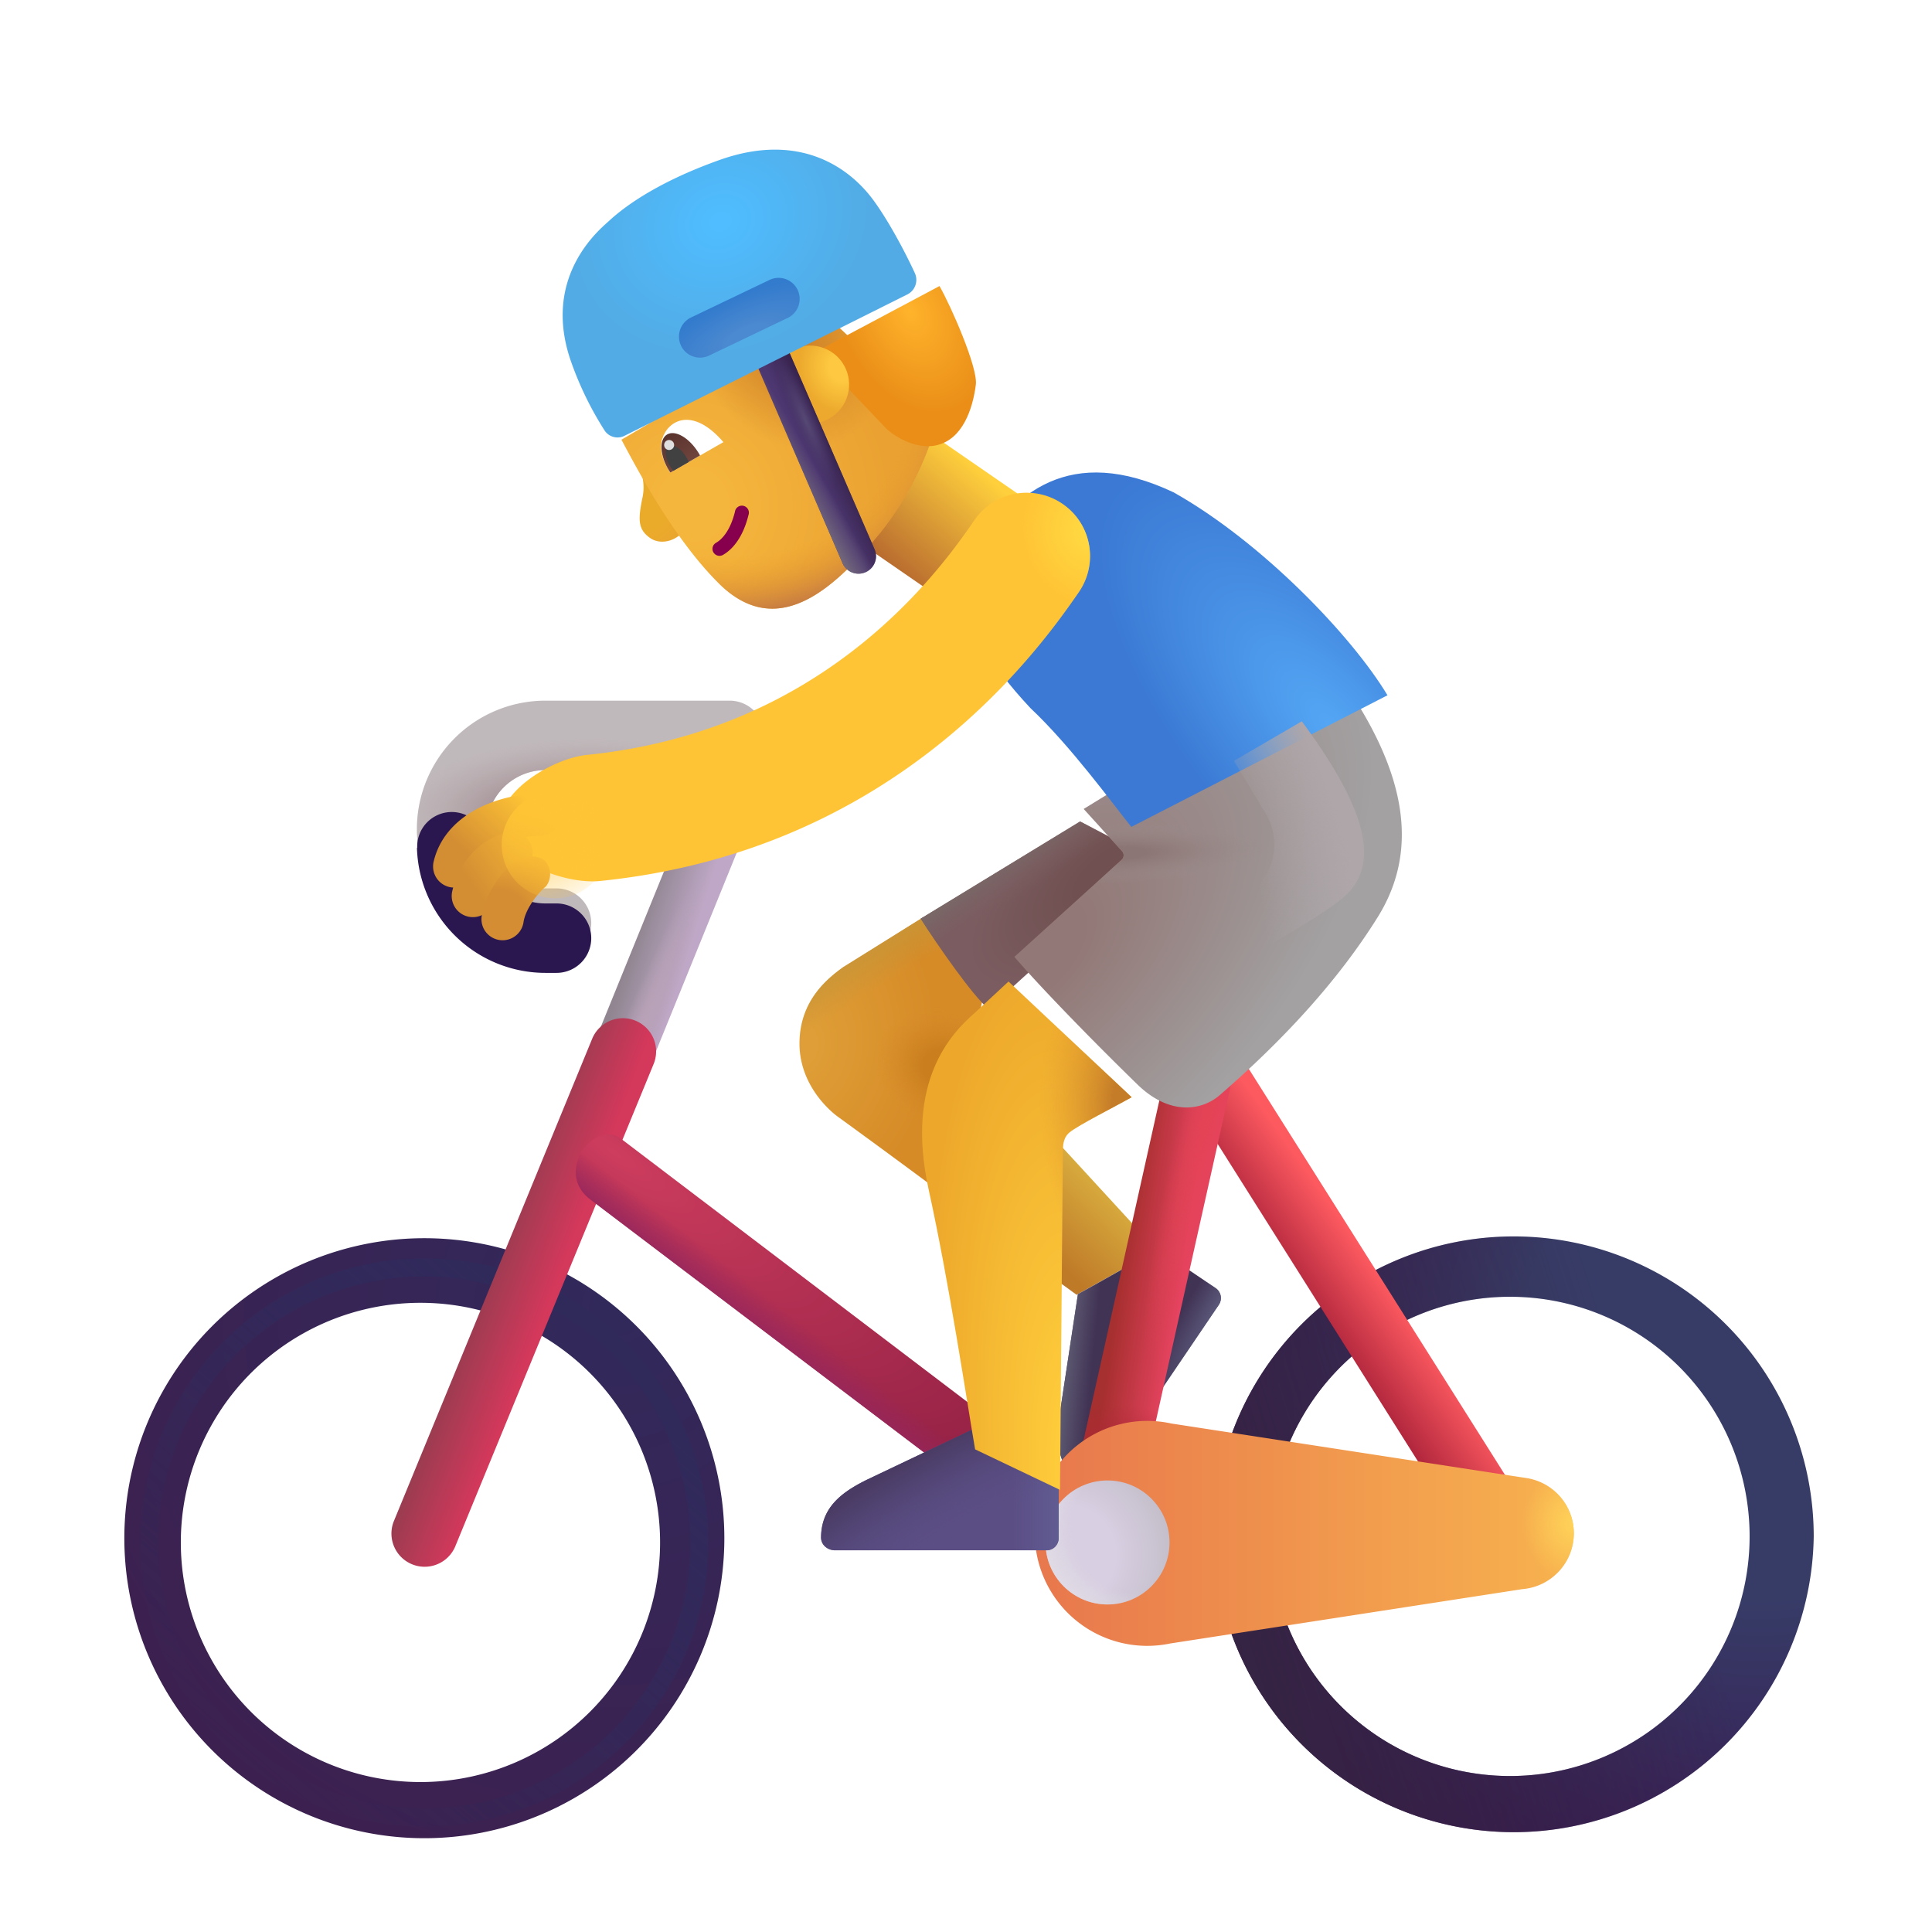 <svg xmlns="http://www.w3.org/2000/svg" fill="none" viewBox="0 0 32 32"><g filter="url(#svg-38f4ea1d-dfdb-42f3-ae8b-666ab1b8a85a-a)"><path fill="url(#svg-bee9a513-9842-4b68-b4e2-0c4cd72efd10-b)" fill-rule="evenodd" d="M7.027 21.579a3.969 3.969 0 1 0 0 7.937 3.969 3.969 0 0 0 0-7.937M2.06 25.548a4.969 4.969 0 1 1 9.937 0 4.969 4.969 0 0 1-9.937 0" clip-rule="evenodd"/></g><g filter="url(#svg-b4fa17cb-de96-4a91-ac2e-cd87cb4acd9a-c)"><circle cx="7.027" cy="25.548" r="4.555" stroke="url(#svg-01e17479-fff9-4ea8-a8b9-9990d65ce379-d)" stroke-width=".3"/></g><path fill="url(#svg-ba08b5b0-f461-4f6c-84b9-6efa52aecd48-e)" d="m19.158 20.704-1.826-1.988-.424 2.058.924.672z"/><path fill="#413354" d="m17.853 21.437-.3 1.98c-.067.477-.04.888.364 1.168.102.07.237.03.307-.072l1.963-2.901a.2.2 0 0 0-.053-.278l-.952-.644z"/><path fill="url(#svg-3698c4bb-560e-4806-baba-273b4afb243c-f)" d="m17.853 21.437-.3 1.98c-.067.477-.04.888.364 1.168.102.07.237.03.307-.072l1.963-2.901a.2.2 0 0 0-.053-.278l-.952-.644z"/><path fill="url(#svg-4b067909-3670-497e-a2f4-50bf4e12e877-g)" d="m17.853 21.437-.3 1.98c-.067.477-.04.888.364 1.168.102.07.237.03.307-.072l1.963-2.901a.2.2 0 0 0-.053-.278l-.952-.644z"/><path fill="url(#svg-7ee93ae6-a72b-4be8-8daa-17a15820e3ef-h)" fill-rule="evenodd" d="M12.46 12.171a.5.5 0 0 1 .271.653l-2.54 6.247a.5.5 0 1 1-.924-.381l2.54-6.247a.5.5 0 0 1 .653-.272" clip-rule="evenodd"/><path fill="url(#svg-65108d6e-24dc-4298-b13e-af65fad8d2d9-i)" fill-rule="evenodd" d="M12.46 12.171a.5.5 0 0 1 .271.653l-2.54 6.247a.5.5 0 1 1-.924-.381l2.54-6.247a.5.5 0 0 1 .653-.272" clip-rule="evenodd"/><path fill="url(#svg-06216715-28cf-48d3-a49f-dbfca7ed8bb9-j)" fill-rule="evenodd" d="M10.526 16.906a.55.55 0 0 1 .3.718l-3.29 8a.55.55 0 0 1-1.017-.418l3.289-8a.55.55 0 0 1 .718-.3" clip-rule="evenodd"/><path fill="url(#svg-731ab3ed-73ed-4425-ba4f-b0675ceaa8f7-k)" fill-rule="evenodd" d="M9.602 19.133c.101-.222.43-.465.672-.281l6.25 4.75a.55.55 0 1 1-.665.875l-6.081-4.61c-.242-.183-.305-.452-.176-.734" clip-rule="evenodd"/><path fill="url(#svg-33d327f5-d22c-4fd2-aeb7-ff6e0a1b7cd8-l)" fill-rule="evenodd" d="M9.602 19.133c.101-.222.43-.465.672-.281l6.25 4.75a.55.55 0 1 1-.665.875l-6.081-4.61c-.242-.183-.305-.452-.176-.734" clip-rule="evenodd"/><g fill-rule="evenodd" clip-rule="evenodd" filter="url(#svg-c4b5751a-cdfd-4cce-b555-92f26a19bd8b-m)"><path fill="url(#svg-d4c98df1-2df2-438e-9d5d-194d9fd6ac93-n)" d="M24.973 21.579a3.969 3.969 0 1 0 0 7.937 3.969 3.969 0 0 0 0-7.937m-4.97 3.969a4.969 4.969 0 1 1 9.938 0 4.969 4.969 0 0 1-9.937 0"/><path fill="url(#svg-168eed9b-5feb-470a-9e03-cada0829e47a-o)" d="M24.973 21.579a3.969 3.969 0 1 0 0 7.937 3.969 3.969 0 0 0 0-7.937m-4.97 3.969a4.969 4.969 0 1 1 9.938 0 4.969 4.969 0 0 1-9.937 0"/></g><path fill="url(#svg-00df4486-74e6-4ca8-b331-6654a0382c91-p)" fill-rule="evenodd" d="M19.71 17.192a.55.55 0 0 0-.171.758l4.718 7.477a.55.55 0 1 0 .93-.587l-4.718-7.477a.55.55 0 0 0-.759-.171" clip-rule="evenodd"/><path fill="url(#svg-21112d94-2e04-4f3d-abd4-8464f0c5d8b3-q)" fill-rule="evenodd" d="M20.014 17.112a.55.55 0 0 1 .417.657l-1.578 7.078a.55.55 0 1 1-1.073-.24l1.578-7.078a.55.55 0 0 1 .656-.417" clip-rule="evenodd"/><path fill="url(#svg-294038d5-4928-4607-b8d9-eec392ceff78-r)" fill-rule="evenodd" d="M20.014 17.112a.55.55 0 0 1 .417.657l-1.578 7.078a.55.55 0 1 1-1.073-.24l1.578-7.078a.55.55 0 0 1 .656-.417" clip-rule="evenodd"/><path fill="url(#svg-2134a06f-e2a2-4473-bac4-f645c032b21f-s)" fill-rule="evenodd" d="M20.014 17.112a.55.55 0 0 1 .417.657l-1.578 7.078a.55.55 0 1 1-1.073-.24l1.578-7.078a.55.55 0 0 1 .656-.417" clip-rule="evenodd"/><path fill="url(#svg-b24753b5-841d-41ea-b16c-7fdb968c3ddc-t)" d="m13.97 16.017 1.34-.836 1.038 1.039-.765 3.53a199 199 0 0 0-1.688-1.241c-.148-.102-.66-.543-.653-1.239.008-.71.477-1.071.727-1.253"/><path fill="url(#svg-c9c88bcc-f638-487b-ae70-0d42b79f5039-u)" d="m13.97 16.017 1.34-.836 1.038 1.039-.765 3.53a199 199 0 0 0-1.688-1.241c-.148-.102-.66-.543-.653-1.239.008-.71.477-1.071.727-1.253"/><path fill="url(#svg-8990f30a-6c12-42a7-8e18-db2226374a83-v)" d="m13.97 16.017 1.34-.836 1.038 1.039-.765 3.53a199 199 0 0 0-1.688-1.241c-.148-.102-.66-.543-.653-1.239.008-.71.477-1.071.727-1.253"/><path fill="url(#svg-c89d3803-82c4-42b6-a426-42ebf12b877b-w)" d="m15.25 15.216 2.64-1.61 1.208.63-2.727 2.476c-.269-.232-.84-1.051-1.121-1.496"/><path fill="url(#svg-ff5b151e-b75a-44bd-81c5-471ccc8622fe-x)" d="m15.25 15.216 2.64-1.61 1.208.63-2.727 2.476c-.269-.232-.84-1.051-1.121-1.496"/><g filter="url(#svg-2caf6ad4-6583-452c-85a3-9a5f19bb59de-y)"><path fill="url(#svg-cad79c51-2559-4b5f-bcf0-1705b0d8f671-z)" d="M18.884 27.371a1.863 1.863 0 1 1 .018-3.643l5.899.906a.927.927 0 0 1-.086 1.837z"/><path fill="url(#svg-28a2eb96-23b0-41a3-8ed3-cc7806dfffb6-A)" d="M18.884 27.371a1.863 1.863 0 1 1 .018-3.643l5.899.906a.927.927 0 0 1-.086 1.837z"/></g><circle cx="18.344" cy="25.548" r="1.027" fill="url(#svg-a5bbfebd-a967-4831-8075-9abeba40f74a-B)"/><circle cx="18.344" cy="25.548" r="1.027" fill="url(#svg-21cae07d-1c62-43b0-a8ea-7b0aeeb6adb3-C)"/><g filter="url(#svg-1a174990-22d2-429e-914f-39149928a855-D)"><path fill="#5B4E85" d="m16.07 23.797-1.809.861c-.431.212-.757.465-.762.956-.001.124.108.214.231.214h3.504a.2.2 0 0 0 .2-.2v-1.15z"/><path fill="url(#svg-a36afe70-89e4-47d6-a59d-9bd2a0df3b6b-E)" d="m16.07 23.797-1.809.861c-.431.212-.757.465-.762.956-.001.124.108.214.231.214h3.504a.2.2 0 0 0 .2-.2v-1.15z"/><path fill="url(#svg-d2cb9549-28e9-4235-b7d2-6dd9375044b5-F)" d="m16.07 23.797-1.809.861c-.431.212-.757.465-.762.956-.001.124.108.214.231.214h3.504a.2.2 0 0 0 .2-.2v-1.15z"/></g><path fill="url(#svg-f9a2aad9-0aaa-4325-bb49-2fc1537befdf-G)" d="M13.509 8.484h2.154v2.668h-2.154z" transform="rotate(-55.397 13.51 8.484)"/><g filter="url(#svg-4b27b185-fc6c-42fd-8e5a-4dfc927bc6c1-H)"><path fill="url(#svg-37b0e49b-70c2-4924-9d63-be50b476d98f-I)" d="m16.051 16.571.553-.514 2.04 1.917c-.273.153-.887.463-1.03.582-.11.09-.11.234-.11.328l-.047 5.593-1.406-.671c-.138-.795-.42-2.709-.769-4.301-.395-1.801.376-2.593.77-2.934"/><path fill="url(#svg-27cee1ad-b397-41f5-9162-85be97b2b521-J)" d="m16.051 16.571.553-.514 2.04 1.917c-.273.153-.887.463-1.03.582-.11.09-.11.234-.11.328l-.047 5.593-1.406-.671c-.138-.795-.42-2.709-.769-4.301-.395-1.801.376-2.593.77-2.934"/></g><g filter="url(#svg-773f024b-db62-4128-a206-480ca46a2e19-K)"><path fill="url(#svg-a366162b-1252-498c-8a7b-0b967ab8da12-L)" d="m18.335 14.349-.636-.7 4.031-2.476c1.422 1.867 1.5 3.21.836 4.273s-1.582 2.05-2.617 2.946c-.271.234-.802.361-1.36-.18-.706-.688-1.577-1.578-2.038-2.113l1.777-1.609a.1.1 0 0 0 .007-.141"/><path fill="url(#svg-36626e98-b55a-4af3-8b88-18e3c6f622f2-M)" d="m18.335 14.349-.636-.7 4.031-2.476c1.422 1.867 1.5 3.21.836 4.273s-1.582 2.05-2.617 2.946c-.271.234-.802.361-1.36-.18-.706-.688-1.577-1.578-2.038-2.113l1.777-1.609a.1.1 0 0 0 .007-.141"/></g><g filter="url(#svg-ab3820ae-6f92-4373-ad5c-12e11fb82628-N)"><path fill="url(#svg-a91b93bd-962f-4323-9cc6-8af7d949bf37-O)" d="M16.066 11.727c.665.625 1.364 1.586 1.672 1.969l4.243-2.18c-.586-.976-2.07-2.531-3.54-3.36-1.718-.812-2.672 0-3.305 1.071-.413.852.259 1.781.93 2.5"/></g><g filter="url(#svg-146c392d-5feb-400c-a543-16897457ae18-P)"><path fill="#C0B9BC" d="M12.91 12.18a.575.575 0 0 0-.575-.575h-3.05a2.13 2.13 0 0 0 0 4.26h.183a.575.575 0 1 0 0-1.15h-.183a.98.98 0 1 1 0-1.96h3.05a.575.575 0 0 0 .575-.575"/><path fill="url(#svg-4f497be1-9cb5-4288-82c2-193d626fc838-Q)" d="M12.91 12.18a.575.575 0 0 0-.575-.575h-3.05a2.13 2.13 0 0 0 0 4.26h.183a.575.575 0 1 0 0-1.15h-.183a.98.98 0 1 1 0-1.96h3.05a.575.575 0 0 0 .575-.575"/></g><g filter="url(#svg-dc0bbd40-fb2e-4cd3-859b-f4f80735f4cb-R)"><path fill="#2B174F" fill-rule="evenodd" d="M8.305 13.794v-.022a.572.572 0 1 0-1.145 0v.022h-.004a2.13 2.13 0 0 0 2.13 2.07h.182a.575.575 0 1 0 0-1.15h-.183a.98.98 0 0 1-.978-.92z" clip-rule="evenodd"/></g><g fill-rule="evenodd" clip-rule="evenodd" filter="url(#svg-97dc87e2-eaf6-4690-97ec-ecd0f67817cf-S)"><path fill="#FFC435" d="M17.097 8.845c.479.327.601.98.274 1.46-.783 1.144-3.152 4.302-7.933 4.787-.577.059-1.594-.32-1.653-.896s.864-1.135 1.441-1.193c3.844-.39 5.741-2.904 6.411-3.884a1.05 1.05 0 0 1 1.46-.274"/><path fill="url(#svg-e706c203-b25c-47f9-96e1-3e53e8dcf9c2-T)" d="M17.097 8.845c.479.327.601.98.274 1.46-.783 1.144-3.152 4.302-7.933 4.787-.577.059-1.594-.32-1.653-.896s.864-1.135 1.441-1.193c3.844-.39 5.741-2.904 6.411-3.884a1.05 1.05 0 0 1 1.46-.274"/></g><path fill="url(#svg-36081baa-1e34-4cb0-ae23-e5497fea9cc9-U)" fill-rule="evenodd" d="M9.291 13.493a.35.35 0 0 1-.35.35c-.173 0-.435.042-.662.15-.226.106-.37.252-.415.438a.35.35 0 1 1-.68-.166c.113-.466.461-.748.796-.906.334-.157.7-.216.961-.216a.35.35 0 0 1 .35.35" clip-rule="evenodd"/><g filter="url(#svg-b3bab4a0-bd34-475c-8110-8ede514e1cc1-V)"><path fill="url(#svg-71b696f0-b8cd-4a37-a3ed-5f7c941b716f-W)" d="m20.96 13.466-.523-.863 1.125-.656c.97 1.312 1.344 2.297.735 2.875-.488.462-2.87 1.724-4 2.297l2.503-2.415a1 1 0 0 0 .16-1.238"/></g><path fill="url(#svg-ec79e519-4604-4d09-ac36-47e7700fe0dc-X)" fill-rule="evenodd" d="M8.806 14.02a.35.35 0 0 1-.227.44.6.6 0 0 0-.405.456.35.35 0 0 1-.684-.151c.05-.224.235-.768.876-.973a.35.35 0 0 1 .44.227" clip-rule="evenodd"/><path fill="url(#svg-d36c3e41-8265-47ff-9763-f1146ecdd1e5-Y)" fill-rule="evenodd" d="M9.043 14.278a.33.33 0 0 1 0 .403c-.152.125-.343.389-.372.593a.35.35 0 1 1-.693-.101 1.4 1.4 0 0 1 .155-.429c.08-.147.196-.312.353-.443.15-.123.434-.172.557-.023" clip-rule="evenodd"/><g filter="url(#svg-bcb85fac-7f2a-4920-a64d-3ac0ae621509-Z)"><circle cx="9.195" cy="13.995" r=".885" fill="url(#svg-8acd1c11-6ddf-4576-9ccf-2294e1cdf099-aa)"/></g><path fill="url(#svg-592a9715-0d39-45b3-8810-34d9d714cb6c-ab)" d="M10.765 8.909c-.197-.14-.198-.298-.128-.647a.8.8 0 0 0-.054-.529l.787.99c-.11.218-.408.326-.605.186"/><path fill="url(#svg-77caa9d4-2f48-4cac-9312-7d7d927b1bc1-ac)" d="M11.917 9.673c-.758-.743-1.376-1.927-1.624-2.39l3.437-2.015 1.8 1.68a5.15 5.15 0 0 1-.944 1.869c-.711.865-1.675 1.83-2.67.856"/><path fill="url(#svg-31ad969a-ad1b-4d13-9937-9a957c9c9039-ad)" d="M11.917 9.673c-.758-.743-1.376-1.927-1.624-2.39l3.437-2.015 1.8 1.68a5.15 5.15 0 0 1-.944 1.869c-.711.865-1.675 1.83-2.67.856"/><path fill="url(#svg-94875c18-d28e-4a6f-8a53-fa49571744af-ae)" d="M11.917 9.673c-.758-.743-1.376-1.927-1.624-2.39l3.437-2.015 1.8 1.68a5.15 5.15 0 0 1-.944 1.869c-.711.865-1.675 1.83-2.67.856"/><path fill="#87004D" fill-rule="evenodd" d="M11.817 9.15a.115.115 0 0 1 .042-.159c.102-.058.237-.204.314-.515a.116.116 0 1 1 .224.055c-.087.355-.253.563-.422.66a.116.116 0 0 1-.158-.042" clip-rule="evenodd"/><path fill="#fff" d="M10.97 7.262c-.072.224.06.451.13.566l.882-.505c-.51-.592-.913-.365-1.011-.061"/><path fill="url(#svg-f4a93caf-e79e-4786-8830-890fabbe60ca-af)" d="m11.595 7.544-.028-.048c-.154-.248-.387-.381-.52-.298-.134.083-.118.35.036.599l.02.03z"/><path fill="#414141" d="M11.406 7.653a.5.5 0 0 0-.046-.092c-.085-.138-.214-.213-.286-.168s-.062.193.024.33a1 1 0 0 0 .055.075z"/><circle cx="11.082" cy="7.371" r=".083" fill="#DFDFDF" transform="rotate(-63.168 11.082 7.37)"/><g filter="url(#svg-eab58195-d6cd-493f-a609-54ffb6a94239-ag)"><path fill="url(#svg-043cf1be-9de7-43cf-90f4-f3bfb5770106-ah)" d="m14.242 7.16-1.156-1.218 2.075-1.104c.19.332.638 1.352.602 1.633-.049.387-.212.91-.66 1.006-.36.078-.748-.185-.861-.318"/></g><circle cx="13.418" cy="6.37" r=".646" fill="url(#svg-565d2886-d0c5-4131-aa4e-fffd859041a2-ai)" transform="rotate(-63.168 13.418 6.37)"/><path fill="#4D3771" fill-rule="evenodd" d="M12.68 5.653a.29.29 0 0 1 .379.15l1.43 3.303a.289.289 0 0 1-.53.23l-1.43-3.304a.29.29 0 0 1 .15-.38" clip-rule="evenodd"/><path fill="url(#svg-113d148c-cede-46b3-a5af-85d412acbfac-aj)" fill-rule="evenodd" d="M12.68 5.653a.29.29 0 0 1 .379.15l1.43 3.303a.289.289 0 0 1-.53.23l-1.43-3.304a.29.29 0 0 1 .15-.38" clip-rule="evenodd"/><path fill="url(#svg-06acee7d-30ff-4fea-9098-0201a5efee74-ak)" fill-rule="evenodd" d="M12.68 5.653a.29.29 0 0 1 .379.15l1.43 3.303a.289.289 0 0 1-.53.23l-1.43-3.304a.29.29 0 0 1 .15-.38" clip-rule="evenodd"/><path fill="url(#svg-e172de04-06a8-4e04-9972-1eff69f5c9fe-al)" fill-rule="evenodd" d="M12.68 5.653a.29.29 0 0 1 .379.15l1.43 3.303a.289.289 0 0 1-.53.23l-1.43-3.304a.29.29 0 0 1 .15-.38" clip-rule="evenodd"/><g filter="url(#svg-57e6ee27-1e18-4168-a3da-4446b57a6a00-am)"><path fill="url(#svg-2bf67b49-3f55-4b41-85dc-cd4ed805f9ae-an)" d="M15.022 5.03 10.35 7.365a.257.257 0 0 1-.333-.08 5.5 5.5 0 0 1-.552-1.127c-.514-1.433.489-2.224.62-2.347.191-.176.716-.614 1.838-1.013 1.317-.467 2.144.123 2.545.67.252.344.526.86.685 1.206a.27.27 0 0 1-.131.356"/></g><g filter="url(#svg-e29dfa93-3cb9-4938-9389-718cb44ce797-ao)"><path fill="url(#svg-e67e167a-2c4a-47f6-9404-97fca78d23e4-ap)" d="M11.28 5.725a.35.35 0 0 1 .163-.465l1.295-.62a.349.349 0 1 1 .3.63l-1.294.62a.35.35 0 0 1-.465-.165"/></g><defs><radialGradient id="svg-bee9a513-9842-4b68-b4e2-0c4cd72efd10-b" cx="0" cy="0" r="1" gradientTransform="rotate(126.943 -.265 13.38)scale(9.775 9.436)" gradientUnits="userSpaceOnUse"><stop stop-color="#32295B"/><stop offset="1" stop-color="#3C2150"/></radialGradient><radialGradient id="svg-4b067909-3670-497e-a2f4-50bf4e12e877-g" cx="0" cy="0" r="1" gradientTransform="matrix(-1.531 2.453 -.445 -.277 20.3 21.524)" gradientUnits="userSpaceOnUse"><stop stop-color="#5D5C7E"/><stop offset="1" stop-color="#5D5C7E" stop-opacity="0"/></radialGradient><radialGradient id="svg-65108d6e-24dc-4298-b13e-af65fad8d2d9-i" cx="0" cy="0" r="1" gradientTransform="rotate(-68.026 18.009 .742)scale(2.881 .325)" gradientUnits="userSpaceOnUse"><stop stop-color="#BAA3B9"/><stop offset="1" stop-color="#BAA3B9" stop-opacity="0"/></radialGradient><radialGradient id="svg-731ab3ed-73ed-4425-ba4f-b0675ceaa8f7-k" cx="0" cy="0" r="1" gradientTransform="matrix(6.719 4.828 -1.316 1.831 10.176 19.087)" gradientUnits="userSpaceOnUse"><stop stop-color="#CE3D5E"/><stop offset="1" stop-color="#932145"/></radialGradient><radialGradient id="svg-d4c98df1-2df2-438e-9d5d-194d9fd6ac93-n" cx="0" cy="0" r="1" gradientTransform="rotate(134.451 9.892 17.354)scale(9.806 9.465)" gradientUnits="userSpaceOnUse"><stop offset=".427" stop-color="#373C67"/><stop offset="1" stop-color="#38144F"/></radialGradient><radialGradient id="svg-294038d5-4928-4607-b8d9-eec392ceff78-r" cx="0" cy="0" r="1" gradientTransform="rotate(103.707 2.99 16.895)scale(4.616 .441)" gradientUnits="userSpaceOnUse"><stop stop-color="#E44354"/><stop offset="1" stop-color="#E44354" stop-opacity="0"/></radialGradient><radialGradient id="svg-2134a06f-e2a2-4473-bac4-f645c032b21f-s" cx="0" cy="0" r="1" gradientTransform="matrix(-.031 -1.062 1.655 -.049 18.457 24.321)" gradientUnits="userSpaceOnUse"><stop stop-color="#AC2735"/><stop offset="1" stop-color="#AC2735" stop-opacity="0"/></radialGradient><radialGradient id="svg-b24753b5-841d-41ea-b16c-7fdb968c3ddc-t" cx="0" cy="0" r="1" gradientTransform="rotate(11.33 -80.69 75.41)scale(2.227 2.819)" gradientUnits="userSpaceOnUse"><stop offset=".114" stop-color="#DF9E37"/><stop offset="1" stop-color="#D68B27"/></radialGradient><radialGradient id="svg-c9c88bcc-f638-487b-ae70-0d42b79f5039-u" cx="0" cy="0" r="1" gradientTransform="matrix(1.219 .453 -.35 .941 15.738 17.727)" gradientUnits="userSpaceOnUse"><stop offset=".346" stop-color="#CA7E1E"/><stop offset="1" stop-color="#D88C28" stop-opacity="0"/></radialGradient><radialGradient id="svg-c89d3803-82c4-42b6-a426-42ebf12b877b-w" cx="0" cy="0" r="1" gradientTransform="rotate(143.881 6.878 10.217)scale(2.863 1.232)" gradientUnits="userSpaceOnUse"><stop offset=".255" stop-color="#705050"/><stop offset="1" stop-color="#7B5C60"/></radialGradient><radialGradient id="svg-28a2eb96-23b0-41a3-8ed3-cc7806dfffb6-A" cx="0" cy="0" r="1" gradientTransform="matrix(-.867 0 0 -.969 25.574 25.384)" gradientUnits="userSpaceOnUse"><stop stop-color="#FFD359"/><stop offset="1" stop-color="#FFD359" stop-opacity="0"/></radialGradient><radialGradient id="svg-a5bbfebd-a967-4831-8075-9abeba40f74a-B" cx="0" cy="0" r="1" gradientTransform="matrix(1.562 -.656 .668 1.59 17.676 25.743)" gradientUnits="userSpaceOnUse"><stop offset=".47" stop-color="#D8CFE2"/><stop offset="1" stop-color="#C5BFCB"/></radialGradient><radialGradient id="svg-21cae07d-1c62-43b0-a8ea-7b0aeeb6adb3-C" cx="0" cy="0" r="1" gradientTransform="rotate(151.189 6.193 15.062)scale(1.783)" gradientUnits="userSpaceOnUse"><stop offset=".632" stop-color="#E2DFE5" stop-opacity="0"/><stop offset="1" stop-color="#E2DFE5"/></radialGradient><radialGradient id="svg-d2cb9549-28e9-4235-b7d2-6dd9375044b5-F" cx="0" cy="0" r="1" gradientTransform="matrix(-1.109 -2 6.42 -3.561 16.254 26.087)" gradientUnits="userSpaceOnUse"><stop offset=".301" stop-color="#5C4F86" stop-opacity="0"/><stop offset=".943" stop-color="#493B63"/></radialGradient><radialGradient id="svg-37b0e49b-70c2-4924-9d63-be50b476d98f-I" cx="0" cy="0" r="1" gradientTransform="matrix(-.75 -8.781 2.529 -.216 17.895 24.477)" gradientUnits="userSpaceOnUse"><stop offset=".122" stop-color="#FFCE3C"/><stop offset="1" stop-color="#EDA82B"/></radialGradient><radialGradient id="svg-27cee1ad-b397-41f5-9162-85be97b2b521-J" cx="0" cy="0" r="1" gradientTransform="matrix(-1.688 .062 -.112 -3.016 18.8 18.196)" gradientUnits="userSpaceOnUse"><stop offset=".284" stop-color="#C57C28"/><stop offset="1" stop-color="#E59E31" stop-opacity="0"/></radialGradient><radialGradient id="svg-a366162b-1252-498c-8a7b-0b967ab8da12-L" cx="0" cy="0" r="1" gradientTransform="matrix(5.125 -4.93 2.613 2.717 16.77 16.102)" gradientUnits="userSpaceOnUse"><stop offset=".148" stop-color="#927876"/><stop offset="1" stop-color="#A3A1A2"/></radialGradient><radialGradient id="svg-36626e98-b55a-4af3-8b88-18e3c6f622f2-M" cx="0" cy="0" r="1" gradientTransform="matrix(2.594 -.094 .018 .499 18.191 14.384)" gradientUnits="userSpaceOnUse"><stop offset=".22" stop-color="#8C7675"/><stop offset="1" stop-color="#9C8F8E" stop-opacity="0"/></radialGradient><radialGradient id="svg-a91b93bd-962f-4323-9cc6-8af7d949bf37-O" cx="0" cy="0" r="1" gradientTransform="matrix(-3.5 -4.063 1.709 -1.472 21.082 12.071)" gradientUnits="userSpaceOnUse"><stop stop-color="#54A7F5"/><stop offset="1" stop-color="#3B79D4"/></radialGradient><radialGradient id="svg-4f497be1-9cb5-4288-82c2-193d626fc838-Q" cx="0" cy="0" r="1" gradientTransform="matrix(3.252 0 0 1.299 10.033 13.508)" gradientUnits="userSpaceOnUse"><stop offset=".254" stop-color="#90757E"/><stop offset="1" stop-color="#B7A6A6" stop-opacity="0"/></radialGradient><radialGradient id="svg-e706c203-b25c-47f9-96e1-3e53e8dcf9c2-T" cx="0" cy="0" r="1" gradientTransform="rotate(158.559 7.895 6.322)scale(1.111 1.238)" gradientUnits="userSpaceOnUse"><stop stop-color="#FFDA43"/><stop offset="1" stop-color="#FFDA43" stop-opacity="0"/></radialGradient><radialGradient id="svg-71b696f0-b8cd-4a37-a3ed-5f7c941b716f-W" cx="0" cy="0" r="1" gradientTransform="matrix(5.5 -1.438 2.005 7.67 17.332 15.259)" gradientUnits="userSpaceOnUse"><stop offset=".625" stop-color="#AFA6A9" stop-opacity="0"/><stop offset=".905" stop-color="#AFA6A9"/></radialGradient><radialGradient id="svg-d36c3e41-8265-47ff-9763-f1146ecdd1e5-Y" cx="0" cy="0" r="1" gradientTransform="rotate(-56.677 18.413 .24)scale(1.564 1.282)" gradientUnits="userSpaceOnUse"><stop offset=".512" stop-color="#D48D33"/><stop offset="1" stop-color="#F2B135"/></radialGradient><radialGradient id="svg-8acd1c11-6ddf-4576-9ccf-2294e1cdf099-aa" cx="0" cy="0" r="1" gradientTransform="rotate(48.659 -10.45 16.312)scale(1.904)" gradientUnits="userSpaceOnUse"><stop stop-color="#FFC435"/><stop offset="1" stop-color="#FFC435" stop-opacity="0"/></radialGradient><radialGradient id="svg-592a9715-0d39-45b3-8810-34d9d714cb6c-ab" cx="0" cy="0" r="1" gradientTransform="matrix(.673 .34 -.428 .846 10.72 8.339)" gradientUnits="userSpaceOnUse"><stop offset=".515" stop-color="#EBAB2A"/><stop offset="1" stop-color="#EAA630"/></radialGradient><radialGradient id="svg-77caa9d4-2f48-4cac-9312-7d7d927b1bc1-ac" cx="0" cy="0" r="1" gradientTransform="rotate(-19.063 30.607 -30.017)scale(3.269 3.39)" gradientUnits="userSpaceOnUse"><stop offset=".164" stop-color="#F5B63D"/><stop offset="1" stop-color="#EAA131"/></radialGradient><radialGradient id="svg-31ad969a-ad1b-4d13-9937-9a957c9c9039-ad" cx="0" cy="0" r="1" gradientTransform="matrix(1.051 1.563 -1.262 .848 13.03 5.652)" gradientUnits="userSpaceOnUse"><stop stop-color="#CA7D27"/><stop offset="1" stop-color="#CA7D27" stop-opacity="0"/></radialGradient><radialGradient id="svg-94875c18-d28e-4a6f-8a53-fa49571744af-ae" cx="0" cy="0" r="1" gradientTransform="rotate(77.13 1.662 11.376)scale(3.137 4.075)" gradientUnits="userSpaceOnUse"><stop offset=".623" stop-color="#EDA029" stop-opacity="0"/><stop offset=".946" stop-color="#C27744"/></radialGradient><radialGradient id="svg-043cf1be-9de7-43cf-90f4-f3bfb5770106-ah" cx="0" cy="0" r="1" gradientTransform="matrix(.792 1.595 -1.045 .519 14.667 5.256)" gradientUnits="userSpaceOnUse"><stop stop-color="#FFB32B"/><stop offset="1" stop-color="#EA8E18"/></radialGradient><radialGradient id="svg-565d2886-d0c5-4131-aa4e-fffd859041a2-ai" cx="0" cy="0" r="1" gradientTransform="matrix(-.525 -.434 .491 -.594 13.893 6.704)" gradientUnits="userSpaceOnUse"><stop offset=".272" stop-color="#FEC940"/><stop offset="1" stop-color="#ECA92D"/></radialGradient><radialGradient id="svg-e172de04-06a8-4e04-9972-1eff69f5c9fe-al" cx="0" cy="0" r="1" gradientTransform="matrix(.188 -.082 .48 1.103 13.35 6.978)" gradientUnits="userSpaceOnUse"><stop stop-color="#564975"/><stop offset="1" stop-color="#4D3A6E" stop-opacity="0"/></radialGradient><radialGradient id="svg-2bf67b49-3f55-4b41-85dc-cd4ed805f9ae-an" cx="0" cy="0" r="1" gradientTransform="rotate(66.525 3.052 11.006)scale(2.347 2.758)" gradientUnits="userSpaceOnUse"><stop offset=".045" stop-color="#4FBDFF"/><stop offset=".919" stop-color="#52ABE4"/></radialGradient><radialGradient id="svg-e67e167a-2c4a-47f6-9404-97fca78d23e4-ap" cx="0" cy="0" r="1" gradientTransform="matrix(-.276 -.615 1.577 -.707 12.384 5.569)" gradientUnits="userSpaceOnUse"><stop offset=".218" stop-color="#4B89D0"/><stop offset="1" stop-color="#337BCD"/></radialGradient><linearGradient id="svg-01e17479-fff9-4ea8-a8b9-9990d65ce379-d" x1="9.238" x2="3.207" y1="21.884" y2="28.915" gradientUnits="userSpaceOnUse"><stop stop-color="#302A5B"/><stop offset="1" stop-color="#302A5B" stop-opacity="0"/></linearGradient><linearGradient id="svg-ba08b5b0-f461-4f6c-84b9-6efa52aecd48-e" x1="17.707" x2="18.676" y1="21.087" y2="20.081" gradientUnits="userSpaceOnUse"><stop stop-color="#BF7A28"/><stop offset="1" stop-color="#D7AA3D"/></linearGradient><linearGradient id="svg-3698c4bb-560e-4806-baba-273b4afb243c-f" x1="22.223" x2="17.629" y1="22.655" y2="22.196" gradientUnits="userSpaceOnUse"><stop offset=".891" stop-color="#615F76" stop-opacity="0"/><stop offset="1" stop-color="#615F76"/></linearGradient><linearGradient id="svg-7ee93ae6-a72b-4be8-8daa-17a15820e3ef-h" x1="11.504" x2="10.629" y1="15.477" y2="15.196" gradientUnits="userSpaceOnUse"><stop stop-color="#BFA8C7"/><stop offset="1" stop-color="#908590"/></linearGradient><linearGradient id="svg-06216715-28cf-48d3-a49f-dbfca7ed8bb9-j" x1="9.738" x2="8.457" y1="20.43" y2="19.946" gradientUnits="userSpaceOnUse"><stop offset=".146" stop-color="#D4385B"/><stop offset="1" stop-color="#973C50"/></linearGradient><linearGradient id="svg-33d327f5-d22c-4fd2-aeb7-ff6e0a1b7cd8-l" x1="12.957" x2="13.348" y1="22.477" y2="21.977" gradientUnits="userSpaceOnUse"><stop stop-color="#96275E"/><stop offset="1" stop-color="#96275E" stop-opacity="0"/><stop offset="1" stop-color="#9C2649" stop-opacity="0"/></linearGradient><linearGradient id="svg-168eed9b-5feb-470a-9e03-cada0829e47a-o" x1="20.004" x2="27.759" y1="27.988" y2="25.548" gradientUnits="userSpaceOnUse"><stop stop-color="#352542"/><stop offset="1" stop-color="#352542" stop-opacity="0"/></linearGradient><linearGradient id="svg-00df4486-74e6-4ca8-b331-6654a0382c91-p" x1="23.785" x2="22.723" y1="22.415" y2="23.165" gradientUnits="userSpaceOnUse"><stop stop-color="#FD5A60"/><stop offset="1" stop-color="#AF253C"/></linearGradient><linearGradient id="svg-21112d94-2e04-4f3d-abd4-8464f0c5d8b3-q" x1="19.582" x2="18.566" y1="21.188" y2="21.04" gradientUnits="userSpaceOnUse"><stop stop-color="#E5435F"/><stop offset="1" stop-color="#A62F2F"/></linearGradient><linearGradient id="svg-8990f30a-6c12-42a7-8e18-db2226374a83-v" x1="14.52" x2="14.941" y1="15.446" y2="16.134" gradientUnits="userSpaceOnUse"><stop stop-color="#C79639"/><stop offset="1" stop-color="#C79639" stop-opacity="0"/></linearGradient><linearGradient id="svg-ff5b151e-b75a-44bd-81c5-471ccc8622fe-x" x1="16.59" x2="16.957" y1="14.313" y2="14.845" gradientUnits="userSpaceOnUse"><stop stop-color="#796867"/><stop offset="1" stop-color="#7C5C60" stop-opacity="0"/></linearGradient><linearGradient id="svg-cad79c51-2559-4b5f-bcf0-1705b0d8f671-z" x1="25.301" x2="16.637" y1="25.548" y2="25.548" gradientUnits="userSpaceOnUse"><stop stop-color="#F7B14E"/><stop offset="1" stop-color="#E8774D"/></linearGradient><linearGradient id="svg-a36afe70-89e4-47d6-a59d-9bd2a0df3b6b-E" x1="17.434" x2="16.676" y1="25.415" y2="25.415" gradientUnits="userSpaceOnUse"><stop stop-color="#605C92"/><stop offset="1" stop-color="#605C92" stop-opacity="0"/></linearGradient><linearGradient id="svg-f9a2aad9-0aaa-4325-bb49-2fc1537befdf-G" x1="15.688" x2="13.356" y1="9.841" y2="9.57" gradientUnits="userSpaceOnUse"><stop stop-color="#FFD03C"/><stop offset="1" stop-color="#B3642E"/></linearGradient><linearGradient id="svg-36081baa-1e34-4cb0-ae23-e5497fea9cc9-U" x1="7.834" x2="8.765" y1="14.226" y2="13.253" gradientUnits="userSpaceOnUse"><stop stop-color="#D38E33"/><stop offset="1" stop-color="#FFC435"/></linearGradient><linearGradient id="svg-ec79e519-4604-4d09-ac36-47e7700fe0dc-X" x1="7.895" x2="8.98" y1="14.758" y2="13.977" gradientUnits="userSpaceOnUse"><stop stop-color="#D38E33"/><stop offset="1" stop-color="#F7B935"/></linearGradient><linearGradient id="svg-f4a93caf-e79e-4786-8830-890fabbe60ca-af" x1="11.395" x2="11.072" y1="7.664" y2="7.182" gradientUnits="userSpaceOnUse"><stop stop-color="#6F443D"/><stop offset="1" stop-color="#5A332D"/></linearGradient><linearGradient id="svg-113d148c-cede-46b3-a5af-85d412acbfac-aj" x1="13.711" x2="13.292" y1="7.171" y2="7.374" gradientUnits="userSpaceOnUse"><stop stop-color="#37234C"/><stop offset="1" stop-color="#37234C" stop-opacity="0"/></linearGradient><linearGradient id="svg-06acee7d-30ff-4fea-9098-0201a5efee74-ak" x1="13.523" x2="14.049" y1="8.957" y2="8.657" gradientUnits="userSpaceOnUse"><stop offset=".324" stop-color="#72687C"/><stop offset="1" stop-color="#72687C" stop-opacity="0"/></linearGradient><filter id="svg-38f4ea1d-dfdb-42f3-ae8b-666ab1b8a85a-a" width="9.938" height="9.938" x="2.059" y="20.579" color-interpolation-filters="sRGB" filterUnits="userSpaceOnUse"><feFlood flood-opacity="0" result="BackgroundImageFix"/><feBlend in="SourceGraphic" in2="BackgroundImageFix" result="shape"/><feColorMatrix in="SourceAlpha" result="hardAlpha" values="0 0 0 0 0 0 0 0 0 0 0 0 0 0 0 0 0 0 127 0"/><feOffset/><feGaussianBlur stdDeviation=".25"/><feComposite in2="hardAlpha" k2="-1" k3="1" operator="arithmetic"/><feColorMatrix values="0 0 0 0 0.227 0 0 0 0 0.157 0 0 0 0 0.275 0 0 0 1 0"/><feBlend in2="shape" result="effect1_innerShadow_3987_23407"/></filter><filter id="svg-b4fa17cb-de96-4a91-ac2e-cd87cb4acd9a-c" width="10.409" height="10.409" x="1.823" y="20.343" color-interpolation-filters="sRGB" filterUnits="userSpaceOnUse"><feFlood flood-opacity="0" result="BackgroundImageFix"/><feBlend in="SourceGraphic" in2="BackgroundImageFix" result="shape"/><feGaussianBlur result="effect1_foregroundBlur_3987_23407" stdDeviation=".25"/></filter><filter id="svg-c4b5751a-cdfd-4cce-b555-92f26a19bd8b-m" width="10.037" height="10.037" x="20.004" y="20.479" color-interpolation-filters="sRGB" filterUnits="userSpaceOnUse"><feFlood flood-opacity="0" result="BackgroundImageFix"/><feBlend in="SourceGraphic" in2="BackgroundImageFix" result="shape"/><feColorMatrix in="SourceAlpha" result="hardAlpha" values="0 0 0 0 0 0 0 0 0 0 0 0 0 0 0 0 0 0 127 0"/><feOffset dx=".1" dy="-.1"/><feGaussianBlur stdDeviation=".2"/><feComposite in2="hardAlpha" k2="-1" k3="1" operator="arithmetic"/><feColorMatrix values="0 0 0 0 0.153 0 0 0 0 0.086 0 0 0 0 0.165 0 0 0 1 0"/><feBlend in2="shape" result="effect1_innerShadow_3987_23407"/></filter><filter id="svg-2caf6ad4-6583-452c-85a3-9a5f19bb59de-y" width="9.188" height="4.077" x="16.637" y="23.434" color-interpolation-filters="sRGB" filterUnits="userSpaceOnUse"><feFlood flood-opacity="0" result="BackgroundImageFix"/><feBlend in="SourceGraphic" in2="BackgroundImageFix" result="shape"/><feColorMatrix in="SourceAlpha" result="hardAlpha" values="0 0 0 0 0 0 0 0 0 0 0 0 0 0 0 0 0 0 127 0"/><feOffset dx=".25" dy="-.25"/><feGaussianBlur stdDeviation=".25"/><feComposite in2="hardAlpha" k2="-1" k3="1" operator="arithmetic"/><feColorMatrix values="0 0 0 0 0.702 0 0 0 0 0.341 0 0 0 0 0.255 0 0 0 1 0"/><feBlend in2="shape" result="effect1_innerShadow_3987_23407"/><feColorMatrix in="SourceAlpha" result="hardAlpha" values="0 0 0 0 0 0 0 0 0 0 0 0 0 0 0 0 0 0 127 0"/><feOffset dx=".25" dy=".1"/><feGaussianBlur stdDeviation=".25"/><feComposite in2="hardAlpha" k2="-1" k3="1" operator="arithmetic"/><feColorMatrix values="0 0 0 0 0.894 0 0 0 0 0.49 0 0 0 0 0.196 0 0 0 1 0"/><feBlend in2="effect1_innerShadow_3987_23407" result="effect2_innerShadow_3987_23407"/></filter><filter id="svg-1a174990-22d2-429e-914f-39149928a855-D" width="4.034" height="2.181" x="13.499" y="23.647" color-interpolation-filters="sRGB" filterUnits="userSpaceOnUse"><feFlood flood-opacity="0" result="BackgroundImageFix"/><feBlend in="SourceGraphic" in2="BackgroundImageFix" result="shape"/><feColorMatrix in="SourceAlpha" result="hardAlpha" values="0 0 0 0 0 0 0 0 0 0 0 0 0 0 0 0 0 0 127 0"/><feOffset dx=".1" dy="-.15"/><feGaussianBlur stdDeviation=".125"/><feComposite in2="hardAlpha" k2="-1" k3="1" operator="arithmetic"/><feColorMatrix values="0 0 0 0 0.275 0 0 0 0 0.188 0 0 0 0 0.525 0 0 0 1 0"/><feBlend in2="shape" result="effect1_innerShadow_3987_23407"/></filter><filter id="svg-4b27b185-fc6c-42fd-8e5a-4dfc927bc6c1-H" width="3.572" height="8.62" x="15.172" y="16.057" color-interpolation-filters="sRGB" filterUnits="userSpaceOnUse"><feFlood flood-opacity="0" result="BackgroundImageFix"/><feBlend in="SourceGraphic" in2="BackgroundImageFix" result="shape"/><feColorMatrix in="SourceAlpha" result="hardAlpha" values="0 0 0 0 0 0 0 0 0 0 0 0 0 0 0 0 0 0 127 0"/><feOffset dx=".1" dy=".2"/><feGaussianBlur stdDeviation=".2"/><feComposite in2="hardAlpha" k2="-1" k3="1" operator="arithmetic"/><feColorMatrix values="0 0 0 0 0.859 0 0 0 0 0.612 0 0 0 0 0.212 0 0 0 1 0"/><feBlend in2="shape" result="effect1_innerShadow_3987_23407"/></filter><filter id="svg-773f024b-db62-4128-a206-480ca46a2e19-K" width="6.668" height="7.67" x="16.551" y="10.923" color-interpolation-filters="sRGB" filterUnits="userSpaceOnUse"><feFlood flood-opacity="0" result="BackgroundImageFix"/><feBlend in="SourceGraphic" in2="BackgroundImageFix" result="shape"/><feColorMatrix in="SourceAlpha" result="hardAlpha" values="0 0 0 0 0 0 0 0 0 0 0 0 0 0 0 0 0 0 127 0"/><feOffset dx=".25" dy="-.25"/><feGaussianBlur stdDeviation=".625"/><feComposite in2="hardAlpha" k2="-1" k3="1" operator="arithmetic"/><feColorMatrix values="0 0 0 0 0.522 0 0 0 0 0.373 0 0 0 0 0.533 0 0 0 1 0"/><feBlend in2="shape" result="effect1_innerShadow_3987_23407"/></filter><filter id="svg-ab3820ae-6f92-4373-ad5c-12e11fb82628-N" width="7.971" height="5.869" x="15.009" y="7.827" color-interpolation-filters="sRGB" filterUnits="userSpaceOnUse"><feFlood flood-opacity="0" result="BackgroundImageFix"/><feBlend in="SourceGraphic" in2="BackgroundImageFix" result="shape"/><feColorMatrix in="SourceAlpha" result="hardAlpha" values="0 0 0 0 0 0 0 0 0 0 0 0 0 0 0 0 0 0 127 0"/><feOffset dx="1"/><feGaussianBlur stdDeviation=".75"/><feComposite in2="hardAlpha" k2="-1" k3="1" operator="arithmetic"/><feColorMatrix values="0 0 0 0 0.282 0 0 0 0 0.412 0 0 0 0 0.718 0 0 0 1 0"/><feBlend in2="shape" result="effect1_innerShadow_3987_23407"/></filter><filter id="svg-146c392d-5feb-400c-a543-16897457ae18-P" width="6.005" height="4.259" x="6.906" y="11.605" color-interpolation-filters="sRGB" filterUnits="userSpaceOnUse"><feFlood flood-opacity="0" result="BackgroundImageFix"/><feBlend in="SourceGraphic" in2="BackgroundImageFix" result="shape"/><feColorMatrix in="SourceAlpha" result="hardAlpha" values="0 0 0 0 0 0 0 0 0 0 0 0 0 0 0 0 0 0 127 0"/><feOffset dx="-.25"/><feGaussianBlur stdDeviation=".5"/><feComposite in2="hardAlpha" k2="-1" k3="1" operator="arithmetic"/><feColorMatrix values="0 0 0 0 0.631 0 0 0 0 0.502 0 0 0 0 0.467 0 0 0 1 0"/><feBlend in2="shape" result="effect1_innerShadow_3987_23407"/></filter><filter id="svg-dc0bbd40-fb2e-4cd3-859b-f4f80735f4cb-R" width="3.137" height="2.915" x="6.906" y="13.2" color-interpolation-filters="sRGB" filterUnits="userSpaceOnUse"><feFlood flood-opacity="0" result="BackgroundImageFix"/><feBlend in="SourceGraphic" in2="BackgroundImageFix" result="shape"/><feColorMatrix in="SourceAlpha" result="hardAlpha" values="0 0 0 0 0 0 0 0 0 0 0 0 0 0 0 0 0 0 127 0"/><feOffset dx="-.25" dy=".25"/><feGaussianBlur stdDeviation=".25"/><feComposite in2="hardAlpha" k2="-1" k3="1" operator="arithmetic"/><feColorMatrix values="0 0 0 0 0.165 0 0 0 0 0.118 0 0 0 0 0.231 0 0 0 1 0"/><feBlend in2="shape" result="effect1_innerShadow_3987_23407"/></filter><filter id="svg-97dc87e2-eaf6-4690-97ec-ecd0f67817cf-S" width="10.272" height="6.937" x="7.782" y="8.162" color-interpolation-filters="sRGB" filterUnits="userSpaceOnUse"><feFlood flood-opacity="0" result="BackgroundImageFix"/><feBlend in="SourceGraphic" in2="BackgroundImageFix" result="shape"/><feColorMatrix in="SourceAlpha" result="hardAlpha" values="0 0 0 0 0 0 0 0 0 0 0 0 0 0 0 0 0 0 127 0"/><feOffset dx=".5" dy="-.5"/><feGaussianBlur stdDeviation=".375"/><feComposite in2="hardAlpha" k2="-1" k3="1" operator="arithmetic"/><feColorMatrix values="0 0 0 0 0.824 0 0 0 0 0.518 0 0 0 0 0.212 0 0 0 1 0"/><feBlend in2="shape" result="effect1_innerShadow_3987_23407"/></filter><filter id="svg-b3bab4a0-bd34-475c-8110-8ede514e1cc1-V" width="5.496" height="6.372" x="17.697" y="11.347" color-interpolation-filters="sRGB" filterUnits="userSpaceOnUse"><feFlood flood-opacity="0" result="BackgroundImageFix"/><feBlend in="SourceGraphic" in2="BackgroundImageFix" result="shape"/><feGaussianBlur result="effect1_foregroundBlur_3987_23407" stdDeviation=".3"/></filter><filter id="svg-bcb85fac-7f2a-4920-a64d-3ac0ae621509-Z" width="2.969" height="2.969" x="7.711" y="12.51" color-interpolation-filters="sRGB" filterUnits="userSpaceOnUse"><feFlood flood-opacity="0" result="BackgroundImageFix"/><feBlend in="SourceGraphic" in2="BackgroundImageFix" result="shape"/><feGaussianBlur result="effect1_foregroundBlur_3987_23407" stdDeviation=".3"/></filter><filter id="svg-eab58195-d6cd-493f-a609-54ffb6a94239-ag" width="3.079" height="2.753" x="13.086" y="4.738" color-interpolation-filters="sRGB" filterUnits="userSpaceOnUse"><feFlood flood-opacity="0" result="BackgroundImageFix"/><feBlend in="SourceGraphic" in2="BackgroundImageFix" result="shape"/><feColorMatrix in="SourceAlpha" result="hardAlpha" values="0 0 0 0 0 0 0 0 0 0 0 0 0 0 0 0 0 0 127 0"/><feOffset dx=".4" dy="-.1"/><feGaussianBlur stdDeviation=".25"/><feComposite in2="hardAlpha" k2="-1" k3="1" operator="arithmetic"/><feColorMatrix values="0 0 0 0 0.749 0 0 0 0 0.388 0 0 0 0 0.008 0 0 0 1 0"/><feBlend in2="shape" result="effect1_innerShadow_3987_23407"/></filter><filter id="svg-57e6ee27-1e18-4168-a3da-4446b57a6a00-am" width="5.858" height="4.917" x="9.319" y="2.479" color-interpolation-filters="sRGB" filterUnits="userSpaceOnUse"><feFlood flood-opacity="0" result="BackgroundImageFix"/><feBlend in="SourceGraphic" in2="BackgroundImageFix" result="shape"/><feColorMatrix in="SourceAlpha" result="hardAlpha" values="0 0 0 0 0 0 0 0 0 0 0 0 0 0 0 0 0 0 127 0"/><feOffset dy="-.15"/><feGaussianBlur stdDeviation=".3"/><feComposite in2="hardAlpha" k2="-1" k3="1" operator="arithmetic"/><feColorMatrix values="0 0 0 0 0.306 0 0 0 0 0.557 0 0 0 0 0.882 0 0 0 1 0"/><feBlend in2="shape" result="effect1_innerShadow_3987_23407"/></filter><filter id="svg-e29dfa93-3cb9-4938-9389-718cb44ce797-ao" width="1.992" height="1.318" x="11.245" y="4.606" color-interpolation-filters="sRGB" filterUnits="userSpaceOnUse"><feFlood flood-opacity="0" result="BackgroundImageFix"/><feBlend in="SourceGraphic" in2="BackgroundImageFix" result="shape"/><feColorMatrix in="SourceAlpha" result="hardAlpha" values="0 0 0 0 0 0 0 0 0 0 0 0 0 0 0 0 0 0 127 0"/><feOffset/><feGaussianBlur stdDeviation=".25"/><feComposite in2="hardAlpha" k2="-1" k3="1" operator="arithmetic"/><feColorMatrix values="0 0 0 0 0.137 0 0 0 0 0.482 0 0 0 0 0.796 0 0 0 1 0"/><feBlend in2="shape" result="effect1_innerShadow_3987_23407"/></filter></defs></svg>
